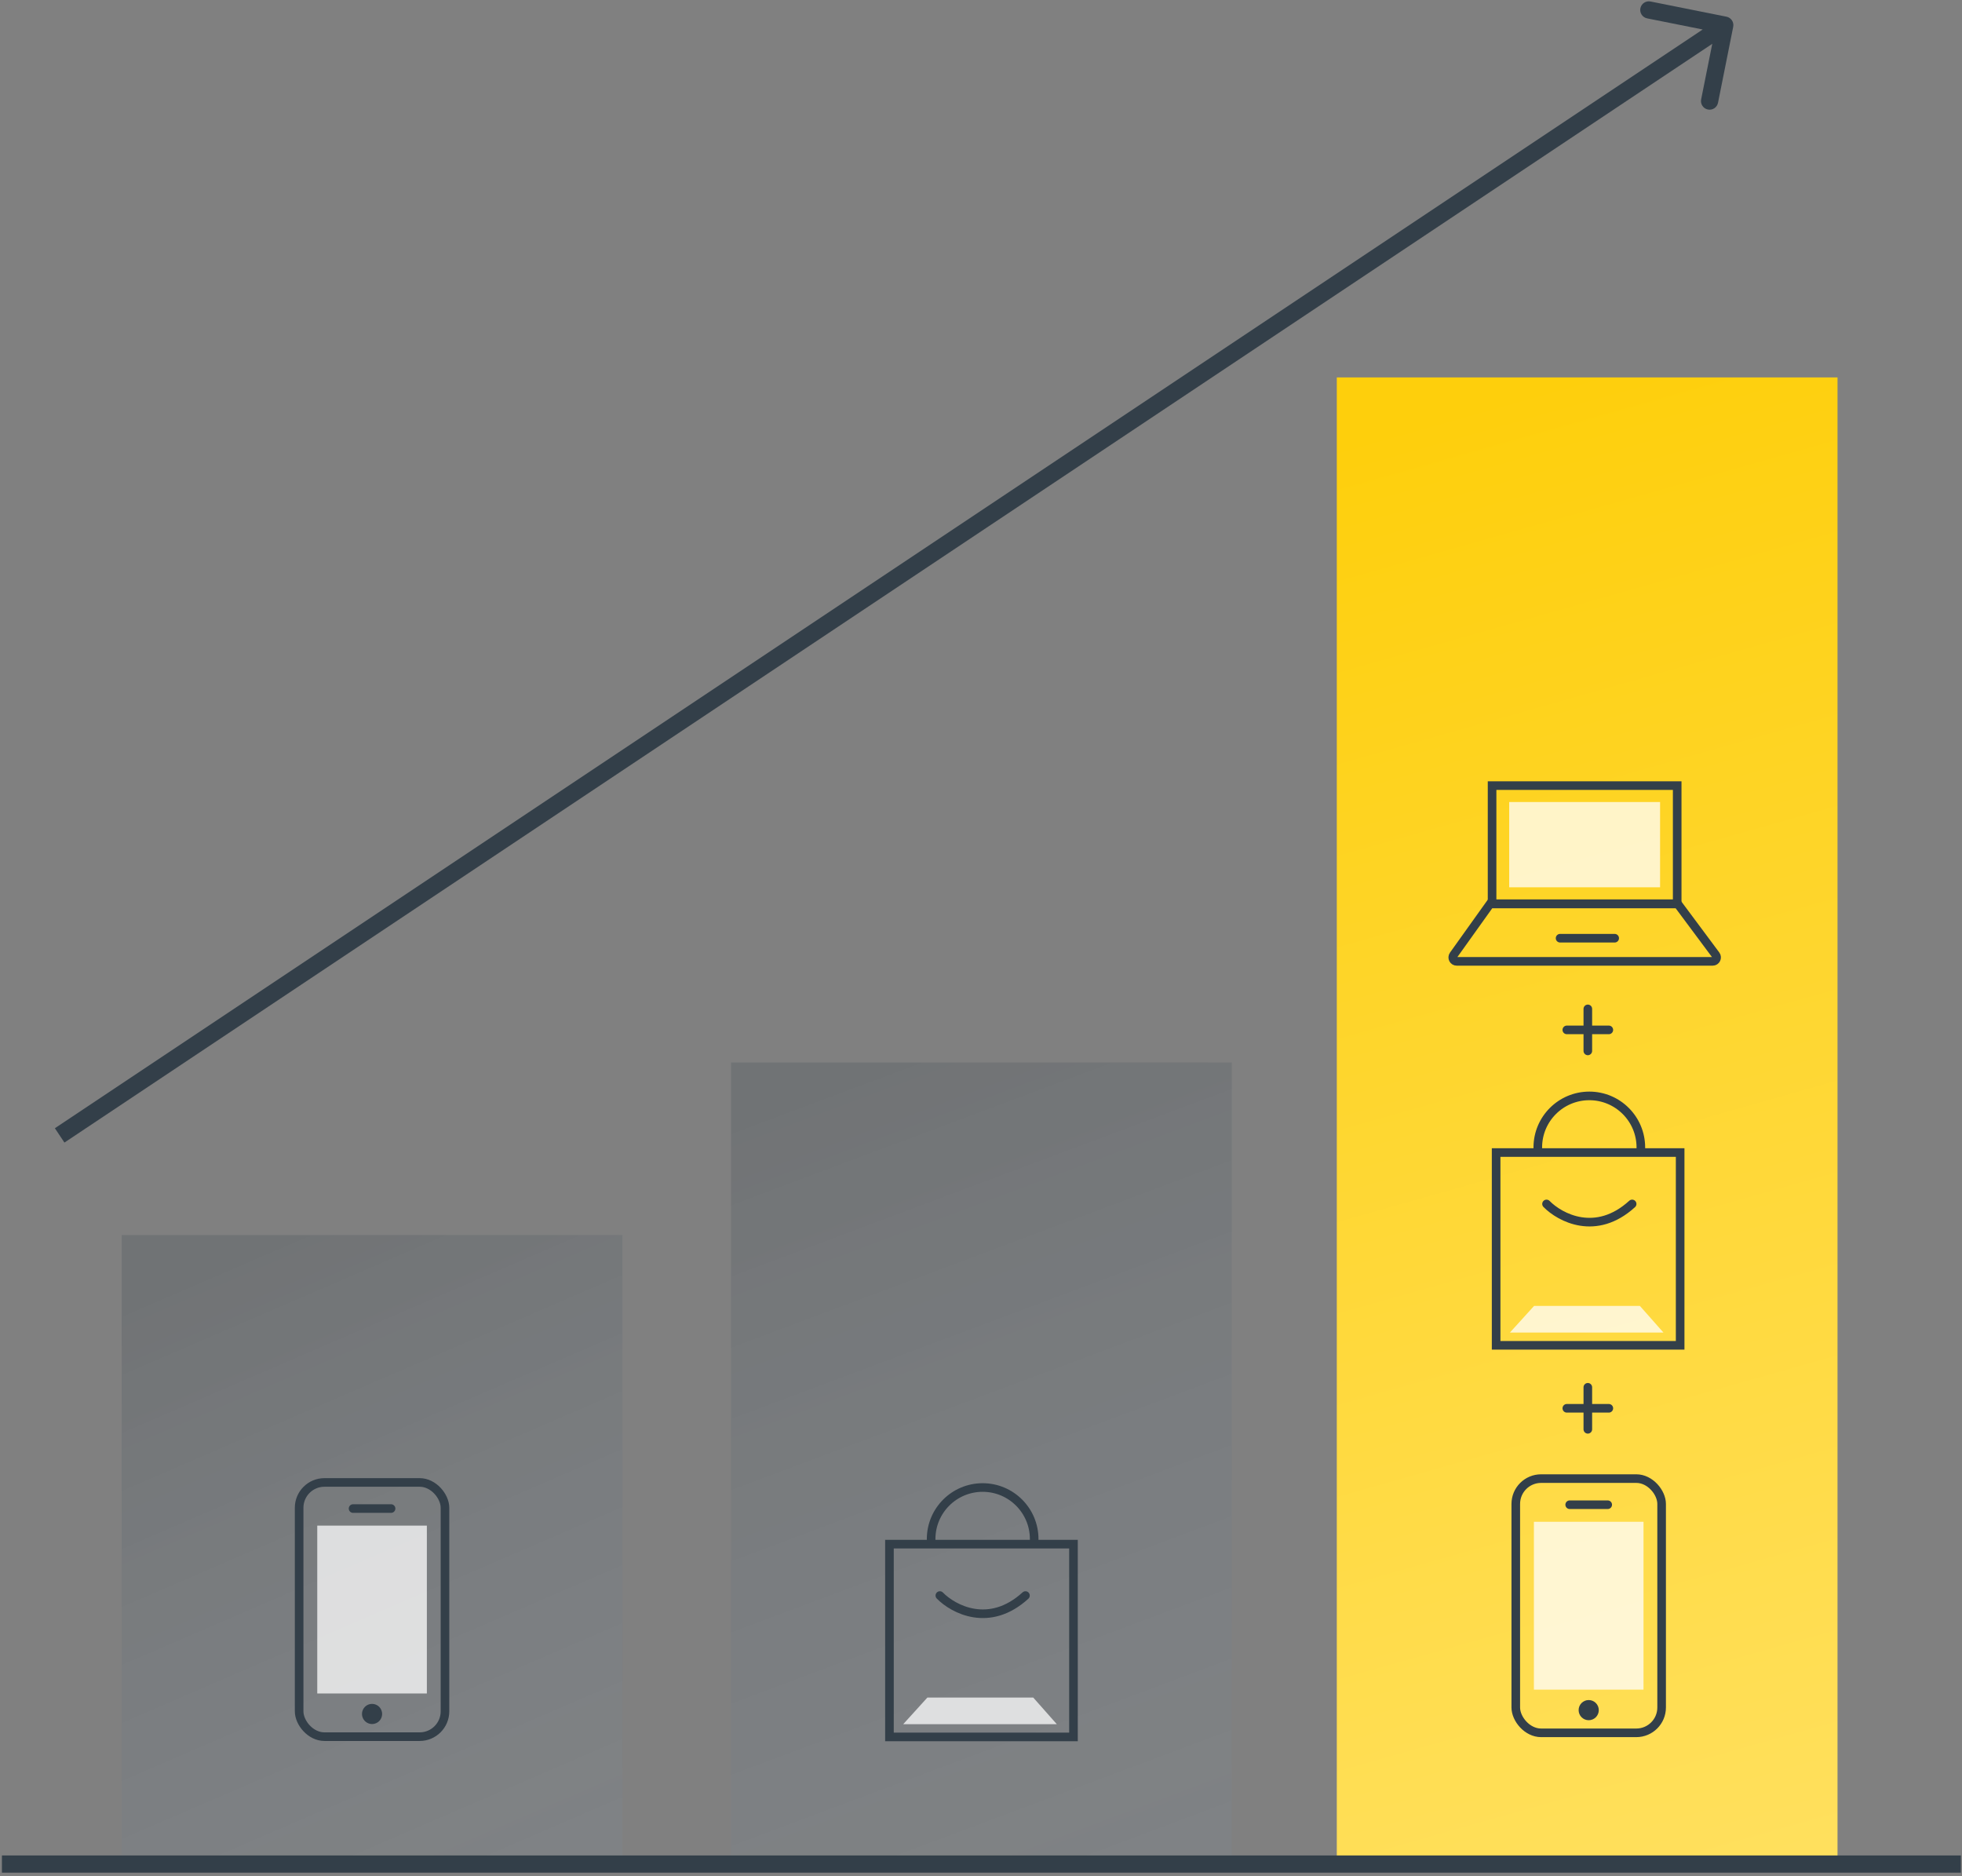 <svg xmlns="http://www.w3.org/2000/svg" width="456" height="436" viewBox="0 0 456 436" fill="none"><rect x="0" y="0" width="456" height="436" fill="#808080" stroke="none"/><rect x="169.904" y="246.899" width="116.377" height="184.971" fill="url(#paint0_linear_656_384)"></rect><rect x="28.283" y="286.991" width="116.377" height="144.879" fill="url(#paint1_linear_656_384)"></rect><rect x="69.523" y="344.482" width="33.897" height="59.075" rx="5.885" stroke="#333F49" stroke-width="2"></rect><path d="M82.054 350.55H90.891" stroke="#333F49" stroke-width="2" stroke-linecap="round"></path><rect opacity="0.75" x="73.736" y="354.517" width="25.473" height="39.005" fill="white"></rect><circle cx="86.472" cy="398.283" r="2.343" fill="#333F49"></circle><rect x="310.692" y="87.702" width="116.377" height="344.168" fill="url(#paint2_linear_656_384)"></rect><path d="M402.825 6.232C403.042 5.148 402.34 4.095 401.257 3.878L383.606 0.348C382.523 0.131 381.469 0.834 381.253 1.917C381.036 3 381.738 4.054 382.822 4.27L398.511 7.408L395.373 23.098C395.156 24.181 395.859 25.234 396.942 25.451C398.025 25.668 399.079 24.965 399.295 23.882L402.825 6.232ZM14.974 265.503L401.974 7.503L399.755 4.175L12.755 262.175L14.974 265.503Z" fill="#333F49"></path><path d="M0.447 433.161H455.739" stroke="#333F49" stroke-width="4"></path><rect x="352.291" y="343.591" width="33.897" height="59.075" rx="5.885" stroke="#333F49" stroke-width="2"></rect><path d="M364.821 349.66H373.658" stroke="#333F49" stroke-width="2" stroke-linecap="round"></path><rect opacity="0.75" x="356.504" y="353.626" width="25.473" height="39.005" fill="white"></rect><circle cx="369.24" cy="397.392" r="2.343" fill="#333F49"></circle><rect x="206.723" y="358.821" width="42.771" height="44.798" stroke="#333F49" stroke-width="2"></rect><path opacity="0.75" d="M215.545 394.465L209.922 400.659H245.618L240.136 394.465H215.545Z" fill="white"></path><path d="M216.408 358.374V357.637C216.408 351.023 221.77 345.661 228.384 345.661V345.661C234.998 345.661 240.36 351.023 240.36 357.637V358.374" stroke="#333F49" stroke-width="2" stroke-linecap="round"></path><path d="M218.436 370.765C221.568 373.958 229.932 378.429 238.334 370.765" stroke="#333F49" stroke-width="2" stroke-linecap="round"></path><rect x="347.723" y="267.821" width="42.771" height="44.798" stroke="#333F49" stroke-width="2"></rect><path opacity="0.75" d="M356.545 303.465L350.922 309.659H386.618L381.136 303.465H356.545Z" fill="white"></path><path d="M357.408 267.374V266.637C357.408 260.023 362.77 254.661 369.384 254.661V254.661C375.998 254.661 381.36 260.023 381.36 266.637V267.374" stroke="#333F49" stroke-width="2" stroke-linecap="round"></path><path d="M359.436 279.765C362.568 282.958 370.932 287.429 379.334 279.765" stroke="#333F49" stroke-width="2" stroke-linecap="round"></path><rect x="346.783" y="182.555" width="43.023" height="27.445" stroke="#333F49" stroke-width="2"></rect><path d="M362.588 218.016H375.278" stroke="#333F49" stroke-width="2" stroke-linecap="round"></path><path d="M337.813 221.945L346.304 210.063H389.954L398.788 221.931C399.239 222.537 398.807 223.398 398.051 223.398H338.56C337.813 223.398 337.378 222.553 337.813 221.945Z" stroke="#333F49" stroke-width="2"></path><rect opacity="0.75" x="350.762" y="186.371" width="35.067" height="19.814" fill="white"></rect><path d="M369.036 322.371L369.036 332.135" stroke="#333F49" stroke-width="2" stroke-linecap="round"></path><path d="M373.918 327.253L364.153 327.253" stroke="#333F49" stroke-width="2" stroke-linecap="round"></path><path d="M369.036 234.44L369.036 244.205" stroke="#333F49" stroke-width="2" stroke-linecap="round"></path><path d="M373.918 239.322L364.153 239.322" stroke="#333F49" stroke-width="2" stroke-linecap="round"></path><defs><linearGradient id="paint0_linear_656_384" x1="203.329" y1="246.899" x2="272.602" y2="431.87" gradientUnits="userSpaceOnUse"><stop stop-color="#333F49" stop-opacity="0.2"></stop><stop offset="1" stop-color="#7A97AF" stop-opacity="0.1"></stop></linearGradient><linearGradient id="paint1_linear_656_384" x1="64.639" y1="286.991" x2="127.139" y2="431.87" gradientUnits="userSpaceOnUse"><stop stop-color="#333F49" stop-opacity="0.2"></stop><stop offset="1" stop-color="#7A97AF" stop-opacity="0.1"></stop></linearGradient><linearGradient id="paint2_linear_656_384" x1="332.297" y1="97.115" x2="427.069" y2="431.87" gradientUnits="userSpaceOnUse"><stop stop-color="#FECF0C"></stop><stop offset="1" stop-color="#FFE05E"></stop></linearGradient></defs></svg>